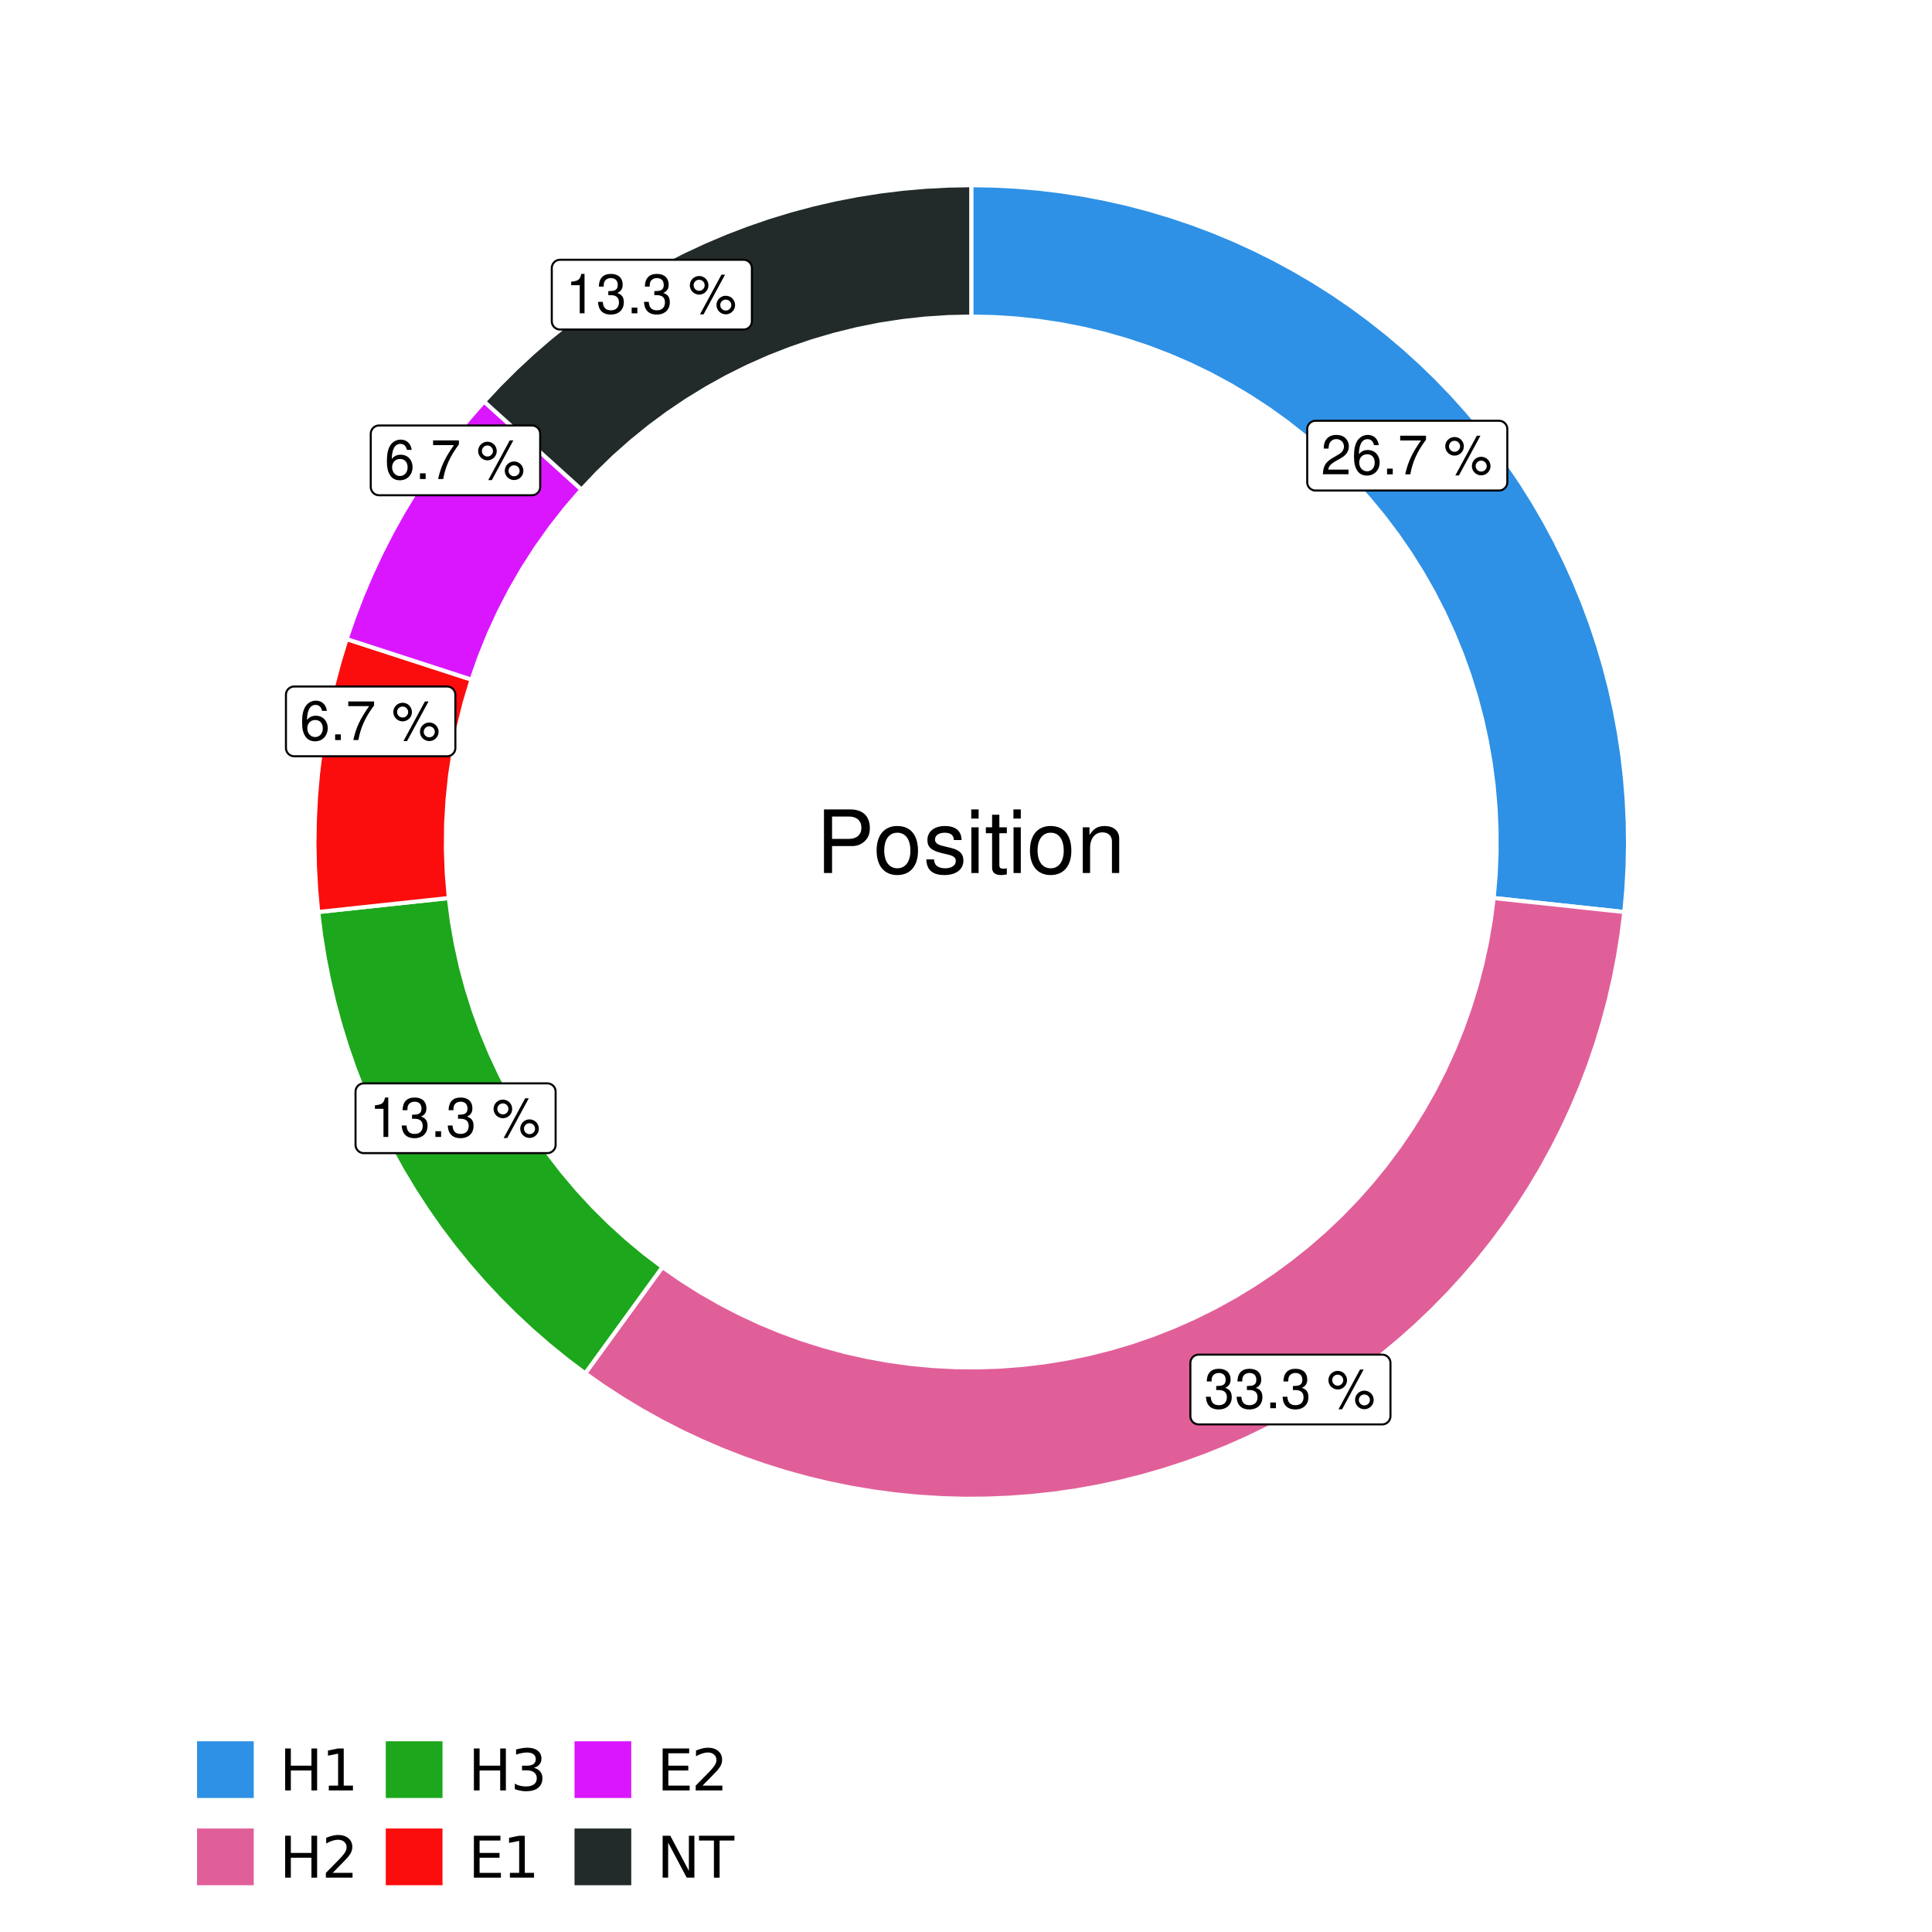 <?xml version="1.0" encoding="UTF-8"?>
<svg xmlns="http://www.w3.org/2000/svg" xmlns:xlink="http://www.w3.org/1999/xlink" width="504pt" height="504pt" viewBox="0 0 504 504" version="1.1">
<defs>
<g>
<symbol overflow="visible" id="glyph0-0">
<path style="stroke:none;" d=""/>
</symbol>
<symbol overflow="visible" id="glyph0-1">
<path style="stroke:none;" d="M 7.188 -1.234 L 1.891 -1.234 C 2.016 -2.094 2.469 -2.625 3.719 -3.391 L 5.141 -4.188 C 6.547 -4.969 7.266 -6.016 7.266 -7.281 C 7.266 -8.141 6.922 -8.922 6.328 -9.484 C 5.734 -10.031 4.984 -10.281 4.031 -10.281 C 2.766 -10.281 1.812 -9.828 1.25 -8.938 C 0.891 -8.406 0.734 -7.766 0.719 -6.719 L 1.969 -6.719 C 2 -7.422 2.094 -7.828 2.266 -8.172 C 2.594 -8.797 3.234 -9.188 4 -9.188 C 5.141 -9.188 5.984 -8.359 5.984 -7.25 C 5.984 -6.422 5.516 -5.719 4.625 -5.203 L 3.312 -4.438 C 1.203 -3.234 0.594 -2.266 0.484 -0.016 L 7.188 -0.016 Z M 7.188 -1.234 "/>
</symbol>
<symbol overflow="visible" id="glyph0-2">
<path style="stroke:none;" d="M 7.078 -7.609 C 6.844 -9.281 5.766 -10.281 4.219 -10.281 C 3.109 -10.281 2.125 -9.734 1.516 -8.812 C 0.875 -7.812 0.609 -6.562 0.609 -4.688 C 0.609 -2.953 0.859 -1.859 1.469 -0.953 C 2 -0.109 2.891 0.328 4 0.328 C 5.922 0.328 7.297 -1.109 7.297 -3.109 C 7.297 -5 6.016 -6.344 4.203 -6.344 C 3.219 -6.344 2.438 -5.969 1.891 -5.219 C 1.906 -7.766 2.703 -9.172 4.141 -9.172 C 5.016 -9.172 5.625 -8.609 5.828 -7.609 Z M 4.047 -5.234 C 5.266 -5.234 6.016 -4.375 6.016 -3.016 C 6.016 -1.719 5.156 -0.781 4.016 -0.781 C 2.844 -0.781 1.969 -1.766 1.969 -3.078 C 1.969 -4.344 2.812 -5.234 4.047 -5.234 Z M 4.047 -5.234 "/>
</symbol>
<symbol overflow="visible" id="glyph0-3">
<path style="stroke:none;" d="M 2.719 -1.484 L 1.234 -1.484 L 1.234 0 L 2.719 0 Z M 2.719 -1.484 "/>
</symbol>
<symbol overflow="visible" id="glyph0-4">
<path style="stroke:none;" d="M 7.391 -10.078 L 0.656 -10.078 L 0.656 -8.844 L 6.094 -8.844 C 3.703 -5.422 2.719 -3.312 1.969 0 L 3.297 0 C 3.859 -3.234 5.125 -6 7.391 -9.031 Z M 7.391 -10.078 "/>
</symbol>
<symbol overflow="visible" id="glyph0-5">
<path style="stroke:none;" d=""/>
</symbol>
<symbol overflow="visible" id="glyph0-6">
<path style="stroke:none;" d="M 2.828 -9.734 C 1.5 -9.734 0.406 -8.641 0.406 -7.312 C 0.406 -5.969 1.5 -4.875 2.844 -4.875 C 4.172 -4.875 5.266 -5.969 5.266 -7.281 C 5.266 -8.656 4.188 -9.734 2.828 -9.734 Z M 2.828 -8.75 C 3.641 -8.75 4.281 -8.109 4.281 -7.297 C 4.281 -6.516 3.625 -5.875 2.844 -5.875 C 2.047 -5.875 1.391 -6.516 1.391 -7.312 C 1.391 -8.109 2.031 -8.75 2.828 -8.75 Z M 8.656 -10.078 L 3.047 0.281 L 3.984 0.281 L 9.594 -10.078 Z M 9.781 -4.578 C 8.453 -4.578 7.359 -3.5 7.359 -2.156 C 7.359 -0.812 8.453 0.266 9.797 0.266 C 11.125 0.266 12.219 -0.812 12.219 -2.141 C 12.219 -3.5 11.141 -4.578 9.781 -4.578 Z M 9.781 -3.578 C 10.594 -3.578 11.234 -2.938 11.234 -2.141 C 11.234 -1.359 10.578 -0.719 9.797 -0.719 C 8.984 -0.719 8.344 -1.359 8.344 -2.156 C 8.344 -2.938 8.984 -3.578 9.781 -3.578 Z M 9.781 -3.578 "/>
</symbol>
<symbol overflow="visible" id="glyph0-7">
<path style="stroke:none;" d="M 3.141 -4.734 L 3.828 -4.734 C 5.188 -4.734 5.922 -4.094 5.922 -2.859 C 5.922 -1.562 5.141 -0.781 3.844 -0.781 C 2.453 -0.781 1.797 -1.484 1.703 -2.984 L 0.453 -2.984 C 0.516 -2.156 0.656 -1.625 0.891 -1.172 C 1.422 -0.172 2.406 0.328 3.781 0.328 C 5.859 0.328 7.188 -0.922 7.188 -2.875 C 7.188 -4.188 6.703 -4.891 5.484 -5.312 C 6.422 -5.703 6.891 -6.406 6.891 -7.453 C 6.891 -9.219 5.75 -10.281 3.828 -10.281 C 1.797 -10.281 0.719 -9.141 0.672 -6.969 L 1.922 -6.969 C 1.938 -7.594 1.984 -7.953 2.141 -8.266 C 2.438 -8.844 3.062 -9.188 3.844 -9.188 C 4.953 -9.188 5.609 -8.516 5.609 -7.406 C 5.609 -6.688 5.359 -6.234 4.812 -6 C 4.469 -5.859 4.016 -5.797 3.141 -5.781 Z M 3.141 -4.734 "/>
</symbol>
<symbol overflow="visible" id="glyph0-8">
<path style="stroke:none;" d="M 3.688 -7.328 L 3.688 0 L 4.938 0 L 4.938 -10.281 L 4.109 -10.281 C 3.672 -8.703 3.391 -8.484 1.453 -8.234 L 1.453 -7.328 Z M 3.688 -7.328 "/>
</symbol>
<symbol overflow="visible" id="glyph1-0">
<path style="stroke:none;" d=""/>
</symbol>
<symbol overflow="visible" id="glyph1-1">
<path style="stroke:none;" d="M 4.188 -7.031 L 9.406 -7.031 C 10.703 -7.031 11.719 -7.422 12.609 -8.219 C 13.609 -9.125 14.047 -10.203 14.047 -11.719 C 14.047 -14.844 12.203 -16.594 8.922 -16.594 L 2.078 -16.594 L 2.078 0 L 4.188 0 Z M 4.188 -8.906 L 4.188 -14.734 L 8.609 -14.734 C 10.625 -14.734 11.844 -13.641 11.844 -11.812 C 11.844 -10 10.625 -8.906 8.609 -8.906 Z M 4.188 -8.906 "/>
</symbol>
<symbol overflow="visible" id="glyph1-2">
<path style="stroke:none;" d="M 6.188 -12.266 C 2.828 -12.266 0.812 -9.875 0.812 -5.875 C 0.812 -1.844 2.828 0.531 6.219 0.531 C 9.578 0.531 11.609 -1.859 11.609 -5.781 C 11.609 -9.922 9.656 -12.266 6.188 -12.266 Z M 6.219 -10.516 C 8.359 -10.516 9.625 -8.766 9.625 -5.812 C 9.625 -2.984 8.312 -1.234 6.219 -1.234 C 4.094 -1.234 2.797 -2.984 2.797 -5.875 C 2.797 -8.766 4.094 -10.516 6.219 -10.516 Z M 6.219 -10.516 "/>
</symbol>
<symbol overflow="visible" id="glyph1-3">
<path style="stroke:none;" d="M 9.969 -8.609 C 9.953 -10.953 8.406 -12.266 5.641 -12.266 C 2.875 -12.266 1.062 -10.844 1.062 -8.625 C 1.062 -6.766 2.031 -5.875 4.844 -5.188 L 6.625 -4.766 C 7.938 -4.438 8.469 -3.969 8.469 -3.125 C 8.469 -1.984 7.359 -1.234 5.688 -1.234 C 4.672 -1.234 3.797 -1.531 3.328 -2.031 C 3.031 -2.375 2.891 -2.703 2.781 -3.547 L 0.781 -3.547 C 0.859 -0.797 2.406 0.531 5.531 0.531 C 8.531 0.531 10.453 -0.953 10.453 -3.25 C 10.453 -5.031 9.453 -6.016 7.078 -6.578 L 5.266 -7.016 C 3.703 -7.375 3.047 -7.875 3.047 -8.719 C 3.047 -9.828 4.031 -10.516 5.578 -10.516 C 7.109 -10.516 7.922 -9.859 7.969 -8.609 Z M 9.969 -8.609 "/>
</symbol>
<symbol overflow="visible" id="glyph1-4">
<path style="stroke:none;" d="M 3.422 -11.922 L 1.531 -11.922 L 1.531 0 L 3.422 0 Z M 3.422 -16.594 L 1.5 -16.594 L 1.5 -14.203 L 3.422 -14.203 Z M 3.422 -16.594 "/>
</symbol>
<symbol overflow="visible" id="glyph1-5">
<path style="stroke:none;" d="M 5.781 -11.922 L 3.828 -11.922 L 3.828 -15.203 L 1.938 -15.203 L 1.938 -11.922 L 0.312 -11.922 L 0.312 -10.375 L 1.938 -10.375 L 1.938 -1.359 C 1.938 -0.141 2.75 0.531 4.234 0.531 C 4.734 0.531 5.141 0.484 5.781 0.359 L 5.781 -1.234 C 5.516 -1.156 5.266 -1.141 4.875 -1.141 C 4.047 -1.141 3.828 -1.359 3.828 -2.203 L 3.828 -10.375 L 5.781 -10.375 Z M 5.781 -11.922 "/>
</symbol>
<symbol overflow="visible" id="glyph1-6">
<path style="stroke:none;" d="M 1.594 -11.922 L 1.594 0 L 3.5 0 L 3.5 -6.578 C 3.5 -9.016 4.781 -10.609 6.734 -10.609 C 8.234 -10.609 9.203 -9.703 9.203 -8.266 L 9.203 0 L 11.094 0 L 11.094 -9.016 C 11.094 -11 9.609 -12.266 7.312 -12.266 C 5.531 -12.266 4.391 -11.594 3.344 -9.922 L 3.344 -11.922 Z M 1.594 -11.922 "/>
</symbol>
<symbol overflow="visible" id="glyph2-0">
<path style="stroke:none;" d="M 0.75 2.656 L 0.75 -10.578 L 8.25 -10.578 L 8.25 2.656 Z M 1.594 1.812 L 7.406 1.812 L 7.406 -9.734 L 1.594 -9.734 Z M 1.594 1.812 "/>
</symbol>
<symbol overflow="visible" id="glyph2-1">
<path style="stroke:none;" d="M 1.469 -10.938 L 2.953 -10.938 L 2.953 -6.453 L 8.328 -6.453 L 8.328 -10.938 L 9.812 -10.938 L 9.812 0 L 8.328 0 L 8.328 -5.203 L 2.953 -5.203 L 2.953 0 L 1.469 0 Z M 1.469 -10.938 "/>
</symbol>
<symbol overflow="visible" id="glyph2-2">
<path style="stroke:none;" d="M 1.859 -1.25 L 4.281 -1.25 L 4.281 -9.594 L 1.641 -9.062 L 1.641 -10.406 L 4.266 -10.938 L 5.75 -10.938 L 5.75 -1.25 L 8.156 -1.25 L 8.156 0 L 1.859 0 Z M 1.859 -1.25 "/>
</symbol>
<symbol overflow="visible" id="glyph2-3">
<path style="stroke:none;" d="M 2.875 -1.25 L 8.047 -1.25 L 8.047 0 L 1.094 0 L 1.094 -1.25 C 1.656 -1.82 2.422 -2.598 3.391 -3.578 C 4.359 -4.555 4.969 -5.191 5.219 -5.484 C 5.695 -6.016 6.031 -6.461 6.219 -6.828 C 6.406 -7.203 6.5 -7.566 6.5 -7.922 C 6.5 -8.504 6.297 -8.977 5.891 -9.344 C 5.484 -9.707 4.953 -9.891 4.297 -9.891 C 3.828 -9.891 3.332 -9.805 2.812 -9.641 C 2.301 -9.484 1.754 -9.238 1.172 -8.906 L 1.172 -10.406 C 1.766 -10.645 2.32 -10.828 2.844 -10.953 C 3.363 -11.078 3.836 -11.141 4.266 -11.141 C 5.398 -11.141 6.301 -10.852 6.969 -10.281 C 7.645 -9.719 7.984 -8.961 7.984 -8.016 C 7.984 -7.566 7.898 -7.141 7.734 -6.734 C 7.566 -6.328 7.258 -5.852 6.812 -5.312 C 6.688 -5.164 6.297 -4.754 5.641 -4.078 C 4.992 -3.398 4.07 -2.457 2.875 -1.25 Z M 2.875 -1.25 "/>
</symbol>
<symbol overflow="visible" id="glyph2-4">
<path style="stroke:none;" d="M 6.094 -5.891 C 6.801 -5.742 7.352 -5.43 7.75 -4.953 C 8.145 -4.473 8.344 -3.879 8.344 -3.172 C 8.344 -2.098 7.969 -1.266 7.219 -0.672 C 6.477 -0.078 5.426 0.219 4.062 0.219 C 3.602 0.219 3.129 0.172 2.641 0.078 C 2.16 -0.016 1.66 -0.148 1.141 -0.328 L 1.141 -1.766 C 1.555 -1.523 2.004 -1.344 2.484 -1.219 C 2.973 -1.094 3.484 -1.031 4.016 -1.031 C 4.941 -1.031 5.648 -1.211 6.141 -1.578 C 6.629 -1.941 6.875 -2.473 6.875 -3.172 C 6.875 -3.816 6.645 -4.32 6.188 -4.688 C 5.738 -5.051 5.113 -5.234 4.312 -5.234 L 3.031 -5.234 L 3.031 -6.453 L 4.359 -6.453 C 5.086 -6.453 5.645 -6.598 6.031 -6.891 C 6.414 -7.18 6.609 -7.598 6.609 -8.141 C 6.609 -8.703 6.41 -9.133 6.016 -9.438 C 5.617 -9.738 5.051 -9.891 4.312 -9.891 C 3.906 -9.891 3.469 -9.844 3 -9.75 C 2.539 -9.664 2.031 -9.531 1.469 -9.344 L 1.469 -10.672 C 2.031 -10.828 2.555 -10.941 3.047 -11.016 C 3.535 -11.098 4 -11.141 4.438 -11.141 C 5.562 -11.141 6.453 -10.883 7.109 -10.375 C 7.766 -9.863 8.094 -9.172 8.094 -8.297 C 8.094 -7.691 7.914 -7.18 7.562 -6.766 C 7.219 -6.348 6.727 -6.055 6.094 -5.891 Z M 6.094 -5.891 "/>
</symbol>
<symbol overflow="visible" id="glyph2-5">
<path style="stroke:none;" d="M 1.469 -10.938 L 8.391 -10.938 L 8.391 -9.688 L 2.953 -9.688 L 2.953 -6.453 L 8.156 -6.453 L 8.156 -5.203 L 2.953 -5.203 L 2.953 -1.25 L 8.516 -1.25 L 8.516 0 L 1.469 0 Z M 1.469 -10.938 "/>
</symbol>
<symbol overflow="visible" id="glyph2-6">
<path style="stroke:none;" d="M 1.469 -10.938 L 3.469 -10.938 L 8.312 -1.781 L 8.312 -10.938 L 9.75 -10.938 L 9.75 0 L 7.75 0 L 2.906 -9.141 L 2.906 0 L 1.469 0 Z M 1.469 -10.938 "/>
</symbol>
<symbol overflow="visible" id="glyph2-7">
<path style="stroke:none;" d="M -0.047 -10.938 L 9.203 -10.938 L 9.203 -9.688 L 5.328 -9.688 L 5.328 0 L 3.844 0 L 3.844 -9.688 L -0.047 -9.688 Z M -0.047 -10.938 "/>
</symbol>
</g>
<clipPath id="clip1">
  <path d="M 30.98 0 L 473.023 0 L 473.023 504 L 30.98 504 Z M 30.98 0 "/>
</clipPath>
<clipPath id="clip2">
  <path d="M 39.199 5.48 L 467.543 5.48 L 467.543 433.824 L 39.199 433.824 Z M 39.199 5.48 "/>
</clipPath>
</defs>
<g id="surface4">
<rect x="0" y="0" width="504" height="504" style="fill:rgb(100%,100%,100%);fill-opacity:1;stroke:none;"/>
<g clip-path="url(#clip1)" clip-rule="nonzero">
<path style="fill-rule:nonzero;fill:rgb(100%,100%,100%);fill-opacity:1;stroke-width:1.067;stroke-linecap:round;stroke-linejoin:round;stroke:rgb(100%,100%,100%);stroke-opacity:1;stroke-miterlimit:10;" d="M 30.98 504 L 473.023 504 L 473.023 0 L 30.98 0 Z M 30.98 504 "/>
</g>
<g clip-path="url(#clip2)" clip-rule="nonzero">
<path style=" stroke:none;fill-rule:nonzero;fill:rgb(100%,100%,100%);fill-opacity:1;" d="M 39.199 433.824 L 467.543 433.824 L 467.543 5.48 L 39.199 5.48 Z M 39.199 433.824 "/>
</g>
<path style="fill-rule:nonzero;fill:rgb(18.039%,56.863%,89.804%);fill-opacity:1;stroke-width:1.067;stroke-linecap:butt;stroke-linejoin:miter;stroke:rgb(100%,100%,100%);stroke-opacity:1;stroke-miterlimit:10;" d="M 389.66 234.266 L 396.473 234.996 L 403.289 235.727 L 410.102 236.457 L 416.918 237.188 L 423.73 237.918 L 424.258 232.074 L 424.582 226.219 L 424.707 220.355 L 424.629 214.488 L 424.352 208.629 L 423.875 202.785 L 423.199 196.957 L 422.32 191.156 L 421.246 185.391 L 419.977 179.664 L 418.508 173.984 L 416.852 168.359 L 415 162.793 L 412.957 157.293 L 410.73 151.867 L 408.316 146.52 L 405.723 141.258 L 402.949 136.09 L 400 131.02 L 396.883 126.051 L 393.594 121.195 L 390.141 116.453 L 386.527 111.832 L 382.762 107.336 L 378.84 102.973 L 374.773 98.746 L 370.562 94.66 L 366.215 90.723 L 361.734 86.938 L 357.129 83.305 L 352.402 79.832 L 347.559 76.523 L 342.602 73.383 L 337.543 70.414 L 332.387 67.621 L 327.137 65.008 L 321.801 62.57 L 316.383 60.32 L 310.891 58.258 L 305.332 56.383 L 299.715 54.699 L 294.039 53.211 L 288.32 51.918 L 282.559 50.816 L 276.762 49.918 L 270.938 49.219 L 265.094 48.715 L 259.234 48.414 L 253.371 48.312 L 253.371 82.582 L 259.266 82.707 L 265.148 83.09 L 271.008 83.723 L 276.84 84.605 L 282.625 85.738 L 288.355 87.121 L 294.023 88.75 L 299.613 90.617 L 305.121 92.727 L 310.531 95.07 L 315.836 97.641 L 321.023 100.441 L 326.086 103.461 L 331.016 106.695 L 335.801 110.137 L 340.434 113.785 L 344.906 117.625 L 349.211 121.656 L 353.336 125.867 L 357.277 130.254 L 361.023 134.805 L 364.574 139.512 L 367.914 144.371 L 371.047 149.363 L 373.961 154.488 L 376.652 159.734 L 379.113 165.094 L 381.344 170.551 L 383.336 176.098 L 385.09 181.727 L 386.598 187.426 L 387.859 193.188 L 388.875 198.996 L 389.637 204.84 L 390.148 210.715 L 390.406 216.605 L 390.41 222.5 L 390.16 228.391 Z M 389.66 234.266 "/>
<path style="fill-rule:nonzero;fill:rgb(88.235%,37.255%,60%);fill-opacity:1;stroke-width:1.067;stroke-linecap:butt;stroke-linejoin:miter;stroke:rgb(100%,100%,100%);stroke-opacity:1;stroke-miterlimit:10;" d="M 172.801 330.543 L 168.773 336.09 L 160.719 347.176 L 156.688 352.723 L 152.66 358.266 L 157.473 361.641 L 162.398 364.844 L 167.43 367.879 L 172.566 370.738 L 177.793 373.422 L 183.113 375.922 L 188.512 378.238 L 193.988 380.371 L 199.535 382.312 L 205.145 384.062 L 210.812 385.621 L 216.527 386.98 L 222.289 388.145 L 228.086 389.113 L 233.91 389.879 L 239.758 390.449 L 245.625 390.812 L 251.5 390.98 L 257.375 390.941 L 263.246 390.703 L 269.109 390.266 L 274.949 389.625 L 280.766 388.785 L 286.551 387.746 L 292.293 386.508 L 297.992 385.074 L 303.641 383.449 L 309.227 381.629 L 314.75 379.617 L 320.199 377.418 L 325.57 375.035 L 330.855 372.465 L 336.051 369.719 L 341.148 366.797 L 346.145 363.699 L 351.027 360.434 L 355.801 357 L 360.449 353.406 L 364.973 349.656 L 369.367 345.754 L 373.621 341.699 L 377.738 337.504 L 381.707 333.172 L 385.523 328.703 L 389.184 324.105 L 392.688 319.387 L 396.023 314.551 L 399.195 309.605 L 402.195 304.551 L 405.02 299.395 L 407.664 294.148 L 410.129 288.812 L 412.406 283.398 L 414.5 277.906 L 416.402 272.348 L 418.113 266.723 L 419.633 261.047 L 420.953 255.32 L 422.078 249.551 L 423.004 243.75 L 423.73 237.918 L 416.918 237.188 L 410.102 236.457 L 403.289 235.727 L 396.473 234.996 L 389.66 234.266 L 388.91 240.07 L 387.914 245.836 L 386.676 251.555 L 385.191 257.219 L 383.469 262.809 L 381.508 268.324 L 379.312 273.75 L 376.887 279.078 L 374.238 284.297 L 371.371 289.395 L 368.285 294.367 L 364.992 299.207 L 361.492 303.898 L 357.797 308.438 L 353.914 312.812 L 349.844 317.02 L 345.602 321.051 L 341.188 324.895 L 336.613 328.547 L 331.891 332.004 L 327.023 335.25 L 322.023 338.289 L 316.895 341.113 L 311.652 343.715 L 306.305 346.09 L 300.859 348.234 L 295.324 350.145 L 289.719 351.816 L 284.043 353.246 L 278.312 354.434 L 272.535 355.375 L 266.723 356.07 L 260.891 356.516 L 255.039 356.711 L 249.188 356.656 L 243.344 356.355 L 237.516 355.801 L 231.719 355 L 225.961 353.953 L 220.254 352.66 L 214.605 351.125 L 209.027 349.352 L 203.531 347.34 L 198.129 345.098 L 192.824 342.625 L 187.629 339.926 L 182.555 337.012 L 177.609 333.883 Z M 172.801 330.543 "/>
<path style="fill-rule:nonzero;fill:rgb(10.98%,65.49%,10.98%);fill-opacity:1;stroke-width:1.067;stroke-linecap:butt;stroke-linejoin:miter;stroke:rgb(100%,100%,100%);stroke-opacity:1;stroke-miterlimit:10;" d="M 117.082 234.266 L 110.266 234.996 L 103.453 235.727 L 96.637 236.457 L 89.824 237.188 L 83.008 237.918 L 83.746 243.836 L 84.691 249.727 L 85.844 255.582 L 87.195 261.391 L 88.75 267.152 L 90.5 272.855 L 92.453 278.492 L 94.598 284.059 L 96.938 289.547 L 99.465 294.949 L 102.18 300.262 L 105.078 305.477 L 108.156 310.586 L 111.406 315.586 L 114.832 320.469 L 118.426 325.23 L 122.184 329.867 L 126.102 334.367 L 130.172 338.727 L 134.391 342.941 L 138.758 347.012 L 143.258 350.922 L 147.895 354.676 L 152.66 358.266 L 156.688 352.723 L 160.719 347.176 L 168.773 336.09 L 172.801 330.543 L 168.004 326.895 L 163.371 323.035 L 158.914 318.98 L 154.637 314.73 L 150.551 310.297 L 146.664 305.688 L 142.984 300.914 L 139.52 295.984 L 136.273 290.902 L 133.254 285.684 L 130.469 280.34 L 127.918 274.879 L 125.609 269.309 L 123.551 263.645 L 121.742 257.895 L 120.188 252.07 L 118.891 246.18 L 117.855 240.242 Z M 117.082 234.266 "/>
<path style="fill-rule:nonzero;fill:rgb(98.431%,5.098%,5.098%);fill-opacity:1;stroke-width:1.067;stroke-linecap:butt;stroke-linejoin:miter;stroke:rgb(100%,100%,100%);stroke-opacity:1;stroke-miterlimit:10;" d="M 123.008 177.293 L 116.492 175.176 L 103.453 170.941 L 96.938 168.824 L 90.418 166.707 L 88.66 172.453 L 87.105 178.258 L 85.758 184.117 L 84.613 190.016 L 83.68 195.953 L 82.953 201.922 L 82.434 207.91 L 82.129 213.91 L 82.031 219.922 L 82.148 225.93 L 82.473 231.93 L 83.008 237.918 L 89.824 237.188 L 96.637 236.457 L 103.453 235.727 L 110.266 234.996 L 117.082 234.266 L 116.547 227.875 L 116.312 221.469 L 116.375 215.059 L 116.742 208.66 L 117.406 202.281 L 118.367 195.945 L 119.621 189.656 L 121.172 183.438 Z M 123.008 177.293 "/>
<path style="fill-rule:nonzero;fill:rgb(85.49%,8.627%,100%);fill-opacity:1;stroke-width:1.067;stroke-linecap:butt;stroke-linejoin:miter;stroke:rgb(100%,100%,100%);stroke-opacity:1;stroke-miterlimit:10;" d="M 151.699 127.719 L 146.617 123.125 L 141.531 118.527 L 136.449 113.93 L 131.363 109.336 L 126.281 104.738 L 122.328 109.266 L 118.539 113.93 L 114.914 118.723 L 111.457 123.641 L 108.18 128.68 L 105.078 133.828 L 102.156 139.082 L 99.426 144.434 L 96.883 149.879 L 94.531 155.41 L 92.375 161.023 L 90.418 166.707 L 96.938 168.824 L 103.453 170.941 L 116.492 175.176 L 123.008 177.293 L 125.133 171.246 L 127.535 165.301 L 130.215 159.477 L 133.164 153.785 L 136.375 148.238 L 139.84 142.844 L 143.555 137.621 L 147.512 132.574 Z M 151.699 127.719 "/>
<path style="fill-rule:nonzero;fill:rgb(13.333%,16.471%,16.471%);fill-opacity:1;stroke-width:1.067;stroke-linecap:butt;stroke-linejoin:miter;stroke:rgb(100%,100%,100%);stroke-opacity:1;stroke-miterlimit:10;" d="M 253.371 82.582 L 253.371 48.312 L 247.406 48.418 L 241.449 48.73 L 235.504 49.246 L 229.582 49.973 L 223.691 50.902 L 217.836 52.039 L 212.02 53.379 L 206.258 54.918 L 200.551 56.656 L 194.91 58.598 L 189.34 60.727 L 183.844 63.055 L 178.434 65.57 L 173.117 68.27 L 167.895 71.156 L 162.777 74.223 L 157.77 77.465 L 152.879 80.879 L 148.109 84.461 L 143.465 88.207 L 138.957 92.113 L 134.586 96.172 L 130.359 100.383 L 126.281 104.738 L 131.363 109.336 L 136.449 113.93 L 141.531 118.527 L 146.617 123.125 L 151.699 127.719 L 155.84 123.34 L 160.168 119.145 L 164.68 115.145 L 169.359 111.344 L 174.203 107.754 L 179.199 104.383 L 184.34 101.234 L 189.613 98.312 L 195.008 95.625 L 200.52 93.18 L 206.129 90.98 L 211.832 89.027 L 217.617 87.328 L 223.469 85.883 L 229.379 84.695 L 235.336 83.773 L 241.328 83.113 L 247.344 82.715 Z M 253.371 82.582 "/>
<path style="fill-rule:nonzero;fill:rgb(100%,100%,100%);fill-opacity:1;stroke-width:0.533;stroke-linecap:round;stroke-linejoin:round;stroke:rgb(0%,0%,0%);stroke-opacity:1;stroke-miterlimit:10;" d="M 343.172 127.965 L 391.051 127.965 L 390.965 127.965 L 391.312 127.949 L 391.652 127.883 L 391.977 127.758 L 392.277 127.582 L 392.547 127.363 L 392.777 127.105 L 392.965 126.809 L 393.102 126.488 L 393.184 126.152 L 393.211 125.805 L 393.211 111.926 L 393.184 111.578 L 393.102 111.242 L 392.965 110.922 L 392.777 110.629 L 392.547 110.367 L 392.277 110.148 L 391.977 109.977 L 391.652 109.852 L 391.312 109.781 L 391.051 109.766 L 343.172 109.766 L 343.43 109.781 L 343.086 109.77 L 342.738 109.809 L 342.406 109.906 L 342.09 110.055 L 341.805 110.254 L 341.555 110.492 L 341.344 110.773 L 341.184 111.078 L 341.074 111.41 L 341.02 111.754 L 341.012 111.926 L 341.012 125.805 L 341.02 125.633 L 341.02 125.98 L 341.074 126.324 L 341.184 126.652 L 341.344 126.961 L 341.555 127.238 L 341.805 127.48 L 342.09 127.676 L 342.406 127.824 L 342.738 127.922 L 343.086 127.965 Z M 343.172 127.965 "/>
<g style="fill:rgb(0%,0%,0%);fill-opacity:1;">
  <use xlink:href="#glyph0-1" x="344.609" y="123.737"/>
  <use xlink:href="#glyph0-2" x="352.609" y="123.737"/>
  <use xlink:href="#glyph0-3" x="360.609" y="123.737"/>
  <use xlink:href="#glyph0-4" x="364.609" y="123.737"/>
  <use xlink:href="#glyph0-5" x="372.609" y="123.737"/>
  <use xlink:href="#glyph0-6" x="376.609" y="123.737"/>
</g>
<path style="fill-rule:nonzero;fill:rgb(100%,100%,100%);fill-opacity:1;stroke-width:0.533;stroke-linecap:round;stroke-linejoin:round;stroke:rgb(0%,0%,0%);stroke-opacity:1;stroke-miterlimit:10;" d="M 312.691 371.582 L 360.57 371.582 L 360.484 371.582 L 360.832 371.566 L 361.172 371.5 L 361.496 371.375 L 361.797 371.199 L 362.066 370.98 L 362.297 370.723 L 362.484 370.426 L 362.621 370.105 L 362.703 369.77 L 362.73 369.422 L 362.73 355.543 L 362.703 355.195 L 362.621 354.859 L 362.484 354.539 L 362.297 354.246 L 362.066 353.984 L 361.797 353.766 L 361.496 353.594 L 361.172 353.469 L 360.832 353.398 L 360.57 353.383 L 312.691 353.383 L 312.953 353.398 L 312.605 353.387 L 312.258 353.426 L 311.926 353.523 L 311.609 353.672 L 311.324 353.871 L 311.074 354.109 L 310.867 354.391 L 310.703 354.695 L 310.594 355.027 L 310.539 355.371 L 310.531 355.543 L 310.531 369.422 L 310.539 369.25 L 310.539 369.598 L 310.594 369.941 L 310.703 370.27 L 310.867 370.578 L 311.074 370.855 L 311.324 371.098 L 311.609 371.293 L 311.926 371.441 L 312.258 371.539 L 312.605 371.582 Z M 312.691 371.582 "/>
<g style="fill:rgb(0%,0%,0%);fill-opacity:1;">
  <use xlink:href="#glyph0-7" x="314.133" y="367.354"/>
  <use xlink:href="#glyph0-7" x="322.133" y="367.354"/>
  <use xlink:href="#glyph0-3" x="330.133" y="367.354"/>
  <use xlink:href="#glyph0-7" x="334.133" y="367.354"/>
  <use xlink:href="#glyph0-5" x="342.133" y="367.354"/>
  <use xlink:href="#glyph0-6" x="346.133" y="367.354"/>
</g>
<path style="fill-rule:nonzero;fill:rgb(100%,100%,100%);fill-opacity:1;stroke-width:0.533;stroke-linecap:round;stroke-linejoin:round;stroke:rgb(0%,0%,0%);stroke-opacity:1;stroke-miterlimit:10;" d="M 94.906 300.816 L 142.785 300.816 L 142.699 300.816 L 143.047 300.801 L 143.387 300.73 L 143.711 300.609 L 144.012 300.434 L 144.281 300.215 L 144.512 299.953 L 144.699 299.66 L 144.836 299.34 L 144.918 299.004 L 144.945 298.656 L 144.945 284.777 L 144.918 284.43 L 144.836 284.094 L 144.699 283.773 L 144.512 283.48 L 144.281 283.219 L 144.012 283 L 143.711 282.824 L 143.387 282.703 L 143.047 282.633 L 142.785 282.617 L 94.906 282.617 L 95.168 282.633 L 94.82 282.617 L 94.473 282.66 L 94.141 282.758 L 93.828 282.906 L 93.539 283.105 L 93.289 283.344 L 93.082 283.621 L 92.918 283.93 L 92.809 284.262 L 92.754 284.602 L 92.746 284.777 L 92.746 298.656 L 92.754 298.484 L 92.754 298.832 L 92.809 299.176 L 92.918 299.504 L 93.082 299.812 L 93.289 300.09 L 93.539 300.332 L 93.828 300.527 L 94.141 300.676 L 94.473 300.773 L 94.82 300.816 Z M 94.906 300.816 "/>
<g style="fill:rgb(0%,0%,0%);fill-opacity:1;">
  <use xlink:href="#glyph0-8" x="96.348" y="296.589"/>
  <use xlink:href="#glyph0-7" x="104.348" y="296.589"/>
  <use xlink:href="#glyph0-3" x="112.348" y="296.589"/>
  <use xlink:href="#glyph0-7" x="116.348" y="296.589"/>
  <use xlink:href="#glyph0-5" x="124.348" y="296.589"/>
  <use xlink:href="#glyph0-6" x="128.348" y="296.589"/>
</g>
<path style="fill-rule:nonzero;fill:rgb(100%,100%,100%);fill-opacity:1;stroke-width:0.533;stroke-linecap:round;stroke-linejoin:round;stroke:rgb(0%,0%,0%);stroke-opacity:1;stroke-miterlimit:10;" d="M 76.754 197.285 L 116.633 197.285 L 116.547 197.285 L 116.895 197.27 L 117.234 197.199 L 117.559 197.078 L 117.863 196.902 L 118.129 196.684 L 118.363 196.422 L 118.547 196.129 L 118.684 195.809 L 118.766 195.473 L 118.793 195.125 L 118.793 181.246 L 118.766 180.898 L 118.684 180.562 L 118.547 180.242 L 118.363 179.949 L 118.129 179.688 L 117.863 179.469 L 117.559 179.293 L 117.234 179.172 L 116.895 179.102 L 116.633 179.086 L 76.754 179.086 L 77.016 179.102 L 76.668 179.086 L 76.324 179.129 L 75.988 179.227 L 75.676 179.375 L 75.387 179.574 L 75.137 179.812 L 74.93 180.09 L 74.766 180.398 L 74.656 180.73 L 74.602 181.07 L 74.594 181.246 L 74.594 195.125 L 74.602 194.953 L 74.602 195.301 L 74.656 195.645 L 74.766 195.973 L 74.93 196.281 L 75.137 196.559 L 75.387 196.801 L 75.676 196.996 L 75.988 197.145 L 76.324 197.242 L 76.668 197.285 Z M 76.754 197.285 "/>
<g style="fill:rgb(0%,0%,0%);fill-opacity:1;">
  <use xlink:href="#glyph0-2" x="78.195" y="193.058"/>
  <use xlink:href="#glyph0-3" x="86.195" y="193.058"/>
  <use xlink:href="#glyph0-4" x="90.195" y="193.058"/>
  <use xlink:href="#glyph0-5" x="98.195" y="193.058"/>
  <use xlink:href="#glyph0-6" x="102.195" y="193.058"/>
</g>
<path style="fill-rule:nonzero;fill:rgb(100%,100%,100%);fill-opacity:1;stroke-width:0.533;stroke-linecap:round;stroke-linejoin:round;stroke:rgb(0%,0%,0%);stroke-opacity:1;stroke-miterlimit:10;" d="M 98.879 129.195 L 138.758 129.195 L 138.672 129.191 L 139.02 129.176 L 139.359 129.109 L 139.684 128.984 L 139.984 128.812 L 140.254 128.59 L 140.484 128.332 L 140.672 128.039 L 140.809 127.719 L 140.891 127.379 L 140.918 127.035 L 140.918 113.152 L 140.891 112.809 L 140.809 112.469 L 140.672 112.148 L 140.484 111.855 L 140.254 111.594 L 139.984 111.375 L 139.684 111.203 L 139.359 111.078 L 139.02 111.008 L 138.758 110.992 L 98.879 110.992 L 99.141 111.008 L 98.793 110.996 L 98.445 111.035 L 98.113 111.133 L 97.801 111.281 L 97.512 111.48 L 97.262 111.723 L 97.055 112 L 96.891 112.309 L 96.781 112.637 L 96.727 112.98 L 96.719 113.152 L 96.719 127.035 L 96.727 126.859 L 96.727 127.207 L 96.781 127.551 L 96.891 127.879 L 97.055 128.188 L 97.262 128.465 L 97.512 128.707 L 97.801 128.902 L 98.113 129.055 L 98.445 129.148 L 98.793 129.191 Z M 98.879 129.195 "/>
<g style="fill:rgb(0%,0%,0%);fill-opacity:1;">
  <use xlink:href="#glyph0-2" x="100.32" y="124.964"/>
  <use xlink:href="#glyph0-3" x="108.32" y="124.964"/>
  <use xlink:href="#glyph0-4" x="112.32" y="124.964"/>
  <use xlink:href="#glyph0-5" x="120.32" y="124.964"/>
  <use xlink:href="#glyph0-6" x="124.32" y="124.964"/>
</g>
<path style="fill-rule:nonzero;fill:rgb(100%,100%,100%);fill-opacity:1;stroke-width:0.533;stroke-linecap:round;stroke-linejoin:round;stroke:rgb(0%,0%,0%);stroke-opacity:1;stroke-miterlimit:10;" d="M 146.105 85.965 L 193.988 85.965 L 193.898 85.961 L 194.246 85.949 L 194.586 85.879 L 194.914 85.754 L 195.215 85.582 L 195.484 85.363 L 195.715 85.102 L 195.898 84.809 L 196.035 84.488 L 196.117 84.152 L 196.145 83.805 L 196.145 69.926 L 196.117 69.578 L 196.035 69.242 L 195.898 68.922 L 195.715 68.625 L 195.484 68.367 L 195.215 68.148 L 194.914 67.973 L 194.586 67.848 L 194.246 67.781 L 193.988 67.766 L 146.105 67.766 L 146.367 67.781 L 146.02 67.766 L 145.676 67.809 L 145.34 67.906 L 145.027 68.055 L 144.742 68.25 L 144.488 68.492 L 144.281 68.77 L 144.121 69.078 L 144.008 69.406 L 143.953 69.75 L 143.945 69.926 L 143.945 83.805 L 143.953 83.629 L 143.953 83.977 L 144.008 84.32 L 144.121 84.652 L 144.281 84.957 L 144.488 85.238 L 144.742 85.477 L 145.027 85.676 L 145.34 85.824 L 145.676 85.922 L 146.02 85.961 Z M 146.105 85.965 "/>
<g style="fill:rgb(0%,0%,0%);fill-opacity:1;">
  <use xlink:href="#glyph0-8" x="147.547" y="81.733"/>
  <use xlink:href="#glyph0-7" x="155.547" y="81.733"/>
  <use xlink:href="#glyph0-3" x="163.547" y="81.733"/>
  <use xlink:href="#glyph0-7" x="167.547" y="81.733"/>
  <use xlink:href="#glyph0-5" x="175.547" y="81.733"/>
  <use xlink:href="#glyph0-6" x="179.547" y="81.733"/>
</g>
<g style="fill:rgb(0%,0%,0%);fill-opacity:1;">
  <use xlink:href="#glyph1-1" x="212.871" y="227.746"/>
  <use xlink:href="#glyph1-2" x="227.871" y="227.746"/>
  <use xlink:href="#glyph1-3" x="240.871" y="227.746"/>
  <use xlink:href="#glyph1-4" x="251.871" y="227.746"/>
  <use xlink:href="#glyph1-5" x="256.871" y="227.746"/>
  <use xlink:href="#glyph1-4" x="262.871" y="227.746"/>
  <use xlink:href="#glyph1-2" x="267.871" y="227.746"/>
  <use xlink:href="#glyph1-6" x="280.871" y="227.746"/>
</g>
<path style=" stroke:none;fill-rule:nonzero;fill:rgb(100%,100%,100%);fill-opacity:1;" d="M 39.199 498.52 L 196.875 498.52 L 196.875 447.52 L 39.199 447.52 Z M 39.199 498.52 "/>
<path style=" stroke:none;fill-rule:nonzero;fill:rgb(100%,100%,100%);fill-opacity:1;" d="M 50.156 470.281 L 67.438 470.281 L 67.438 453 L 50.156 453 Z M 50.156 470.281 "/>
<path style="fill-rule:nonzero;fill:rgb(18.039%,56.863%,89.804%);fill-opacity:1;stroke-width:1.067;stroke-linecap:butt;stroke-linejoin:miter;stroke:rgb(100%,100%,100%);stroke-opacity:1;stroke-miterlimit:10;" d="M 50.867 469.574 L 66.73 469.574 L 66.73 453.711 L 50.867 453.711 Z M 50.867 469.574 "/>
<path style=" stroke:none;fill-rule:nonzero;fill:rgb(100%,100%,100%);fill-opacity:1;" d="M 50.156 493.043 L 67.438 493.043 L 67.438 475.762 L 50.156 475.762 Z M 50.156 493.043 "/>
<path style="fill-rule:nonzero;fill:rgb(88.235%,37.255%,60%);fill-opacity:1;stroke-width:1.067;stroke-linecap:butt;stroke-linejoin:miter;stroke:rgb(100%,100%,100%);stroke-opacity:1;stroke-miterlimit:10;" d="M 50.867 492.332 L 66.73 492.332 L 66.73 476.469 L 50.867 476.469 Z M 50.867 492.332 "/>
<path style=" stroke:none;fill-rule:nonzero;fill:rgb(100%,100%,100%);fill-opacity:1;" d="M 99.395 470.281 L 116.676 470.281 L 116.676 453 L 99.395 453 Z M 99.395 470.281 "/>
<path style="fill-rule:nonzero;fill:rgb(10.98%,65.49%,10.98%);fill-opacity:1;stroke-width:1.067;stroke-linecap:butt;stroke-linejoin:miter;stroke:rgb(100%,100%,100%);stroke-opacity:1;stroke-miterlimit:10;" d="M 100.105 469.574 L 115.969 469.574 L 115.969 453.711 L 100.105 453.711 Z M 100.105 469.574 "/>
<path style=" stroke:none;fill-rule:nonzero;fill:rgb(100%,100%,100%);fill-opacity:1;" d="M 99.395 493.043 L 116.676 493.043 L 116.676 475.762 L 99.395 475.762 Z M 99.395 493.043 "/>
<path style="fill-rule:nonzero;fill:rgb(98.431%,5.098%,5.098%);fill-opacity:1;stroke-width:1.067;stroke-linecap:butt;stroke-linejoin:miter;stroke:rgb(100%,100%,100%);stroke-opacity:1;stroke-miterlimit:10;" d="M 100.105 492.332 L 115.969 492.332 L 115.969 476.469 L 100.105 476.469 Z M 100.105 492.332 "/>
<path style=" stroke:none;fill-rule:nonzero;fill:rgb(100%,100%,100%);fill-opacity:1;" d="M 148.633 470.281 L 165.914 470.281 L 165.914 453 L 148.633 453 Z M 148.633 470.281 "/>
<path style="fill-rule:nonzero;fill:rgb(85.49%,8.627%,100%);fill-opacity:1;stroke-width:1.067;stroke-linecap:butt;stroke-linejoin:miter;stroke:rgb(100%,100%,100%);stroke-opacity:1;stroke-miterlimit:10;" d="M 149.344 469.574 L 165.207 469.574 L 165.207 453.711 L 149.344 453.711 Z M 149.344 469.574 "/>
<path style=" stroke:none;fill-rule:nonzero;fill:rgb(100%,100%,100%);fill-opacity:1;" d="M 148.633 493.043 L 165.914 493.043 L 165.914 475.762 L 148.633 475.762 Z M 148.633 493.043 "/>
<path style="fill-rule:nonzero;fill:rgb(13.333%,16.471%,16.471%);fill-opacity:1;stroke-width:1.067;stroke-linecap:butt;stroke-linejoin:miter;stroke:rgb(100%,100%,100%);stroke-opacity:1;stroke-miterlimit:10;" d="M 149.344 492.332 L 165.207 492.332 L 165.207 476.469 L 149.344 476.469 Z M 149.344 492.332 "/>
<g style="fill:rgb(0%,0%,0%);fill-opacity:1;">
  <use xlink:href="#glyph2-1" x="72.918" y="467.064"/>
  <use xlink:href="#glyph2-2" x="83.918" y="467.064"/>
</g>
<g style="fill:rgb(0%,0%,0%);fill-opacity:1;">
  <use xlink:href="#glyph2-1" x="72.918" y="489.826"/>
  <use xlink:href="#glyph2-3" x="83.918" y="489.826"/>
</g>
<g style="fill:rgb(0%,0%,0%);fill-opacity:1;">
  <use xlink:href="#glyph2-1" x="122.156" y="467.064"/>
  <use xlink:href="#glyph2-4" x="133.156" y="467.064"/>
</g>
<g style="fill:rgb(0%,0%,0%);fill-opacity:1;">
  <use xlink:href="#glyph2-5" x="122.156" y="489.826"/>
  <use xlink:href="#glyph2-2" x="131.156" y="489.826"/>
</g>
<g style="fill:rgb(0%,0%,0%);fill-opacity:1;">
  <use xlink:href="#glyph2-5" x="171.395" y="467.064"/>
  <use xlink:href="#glyph2-3" x="180.395" y="467.064"/>
</g>
<g style="fill:rgb(0%,0%,0%);fill-opacity:1;">
  <use xlink:href="#glyph2-6" x="171.395" y="489.826"/>
  <use xlink:href="#glyph2-7" x="182.395" y="489.826"/>
</g>
</g>
</svg>
